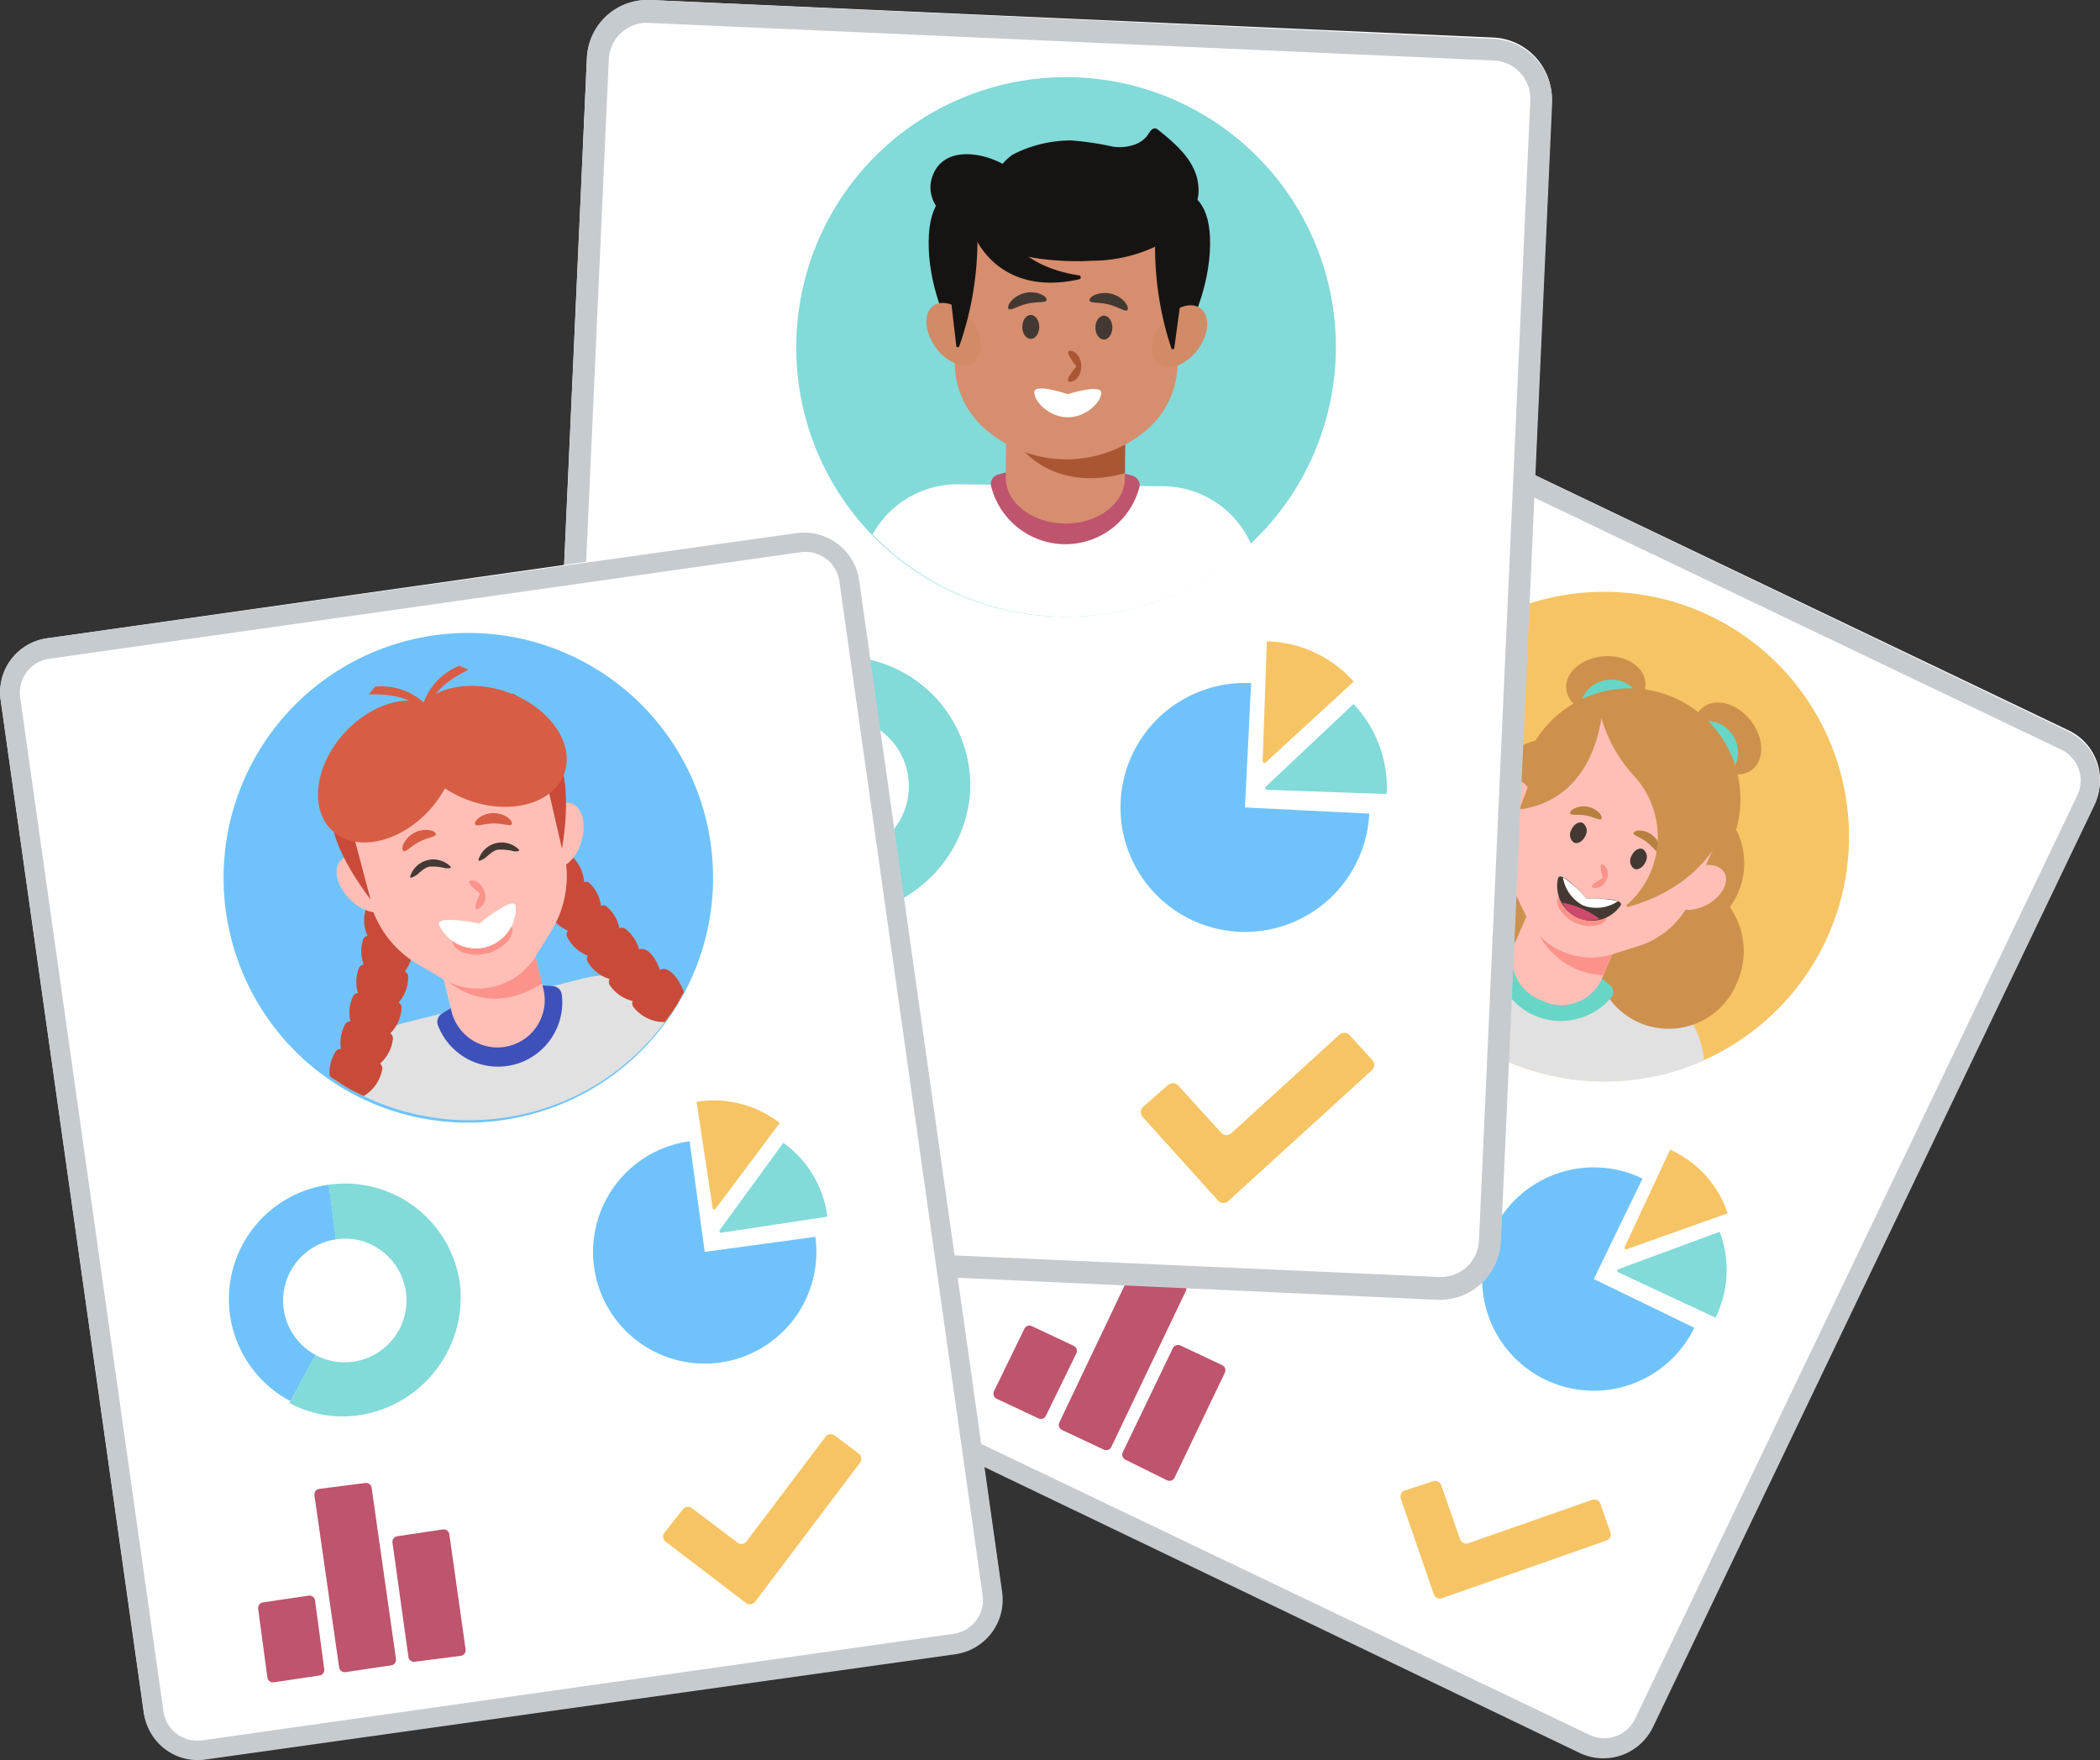 <svg data-name="Card 4" xmlns="http://www.w3.org/2000/svg" width="174.896" height="146.576"><rect width="100%" height="100%" fill="#333333" stroke="none"/><defs><clipPath id="a"><path data-name="Rectangle 1" fill="none" d="M0 0h174.896v146.576H0z"/></clipPath><clipPath id="b"><path data-name="Path 151" d="M58.134 119.153a20.3 20.3 0 1 0 4.266-.453 20.563 20.563 0 0 0-4.265.449" transform="translate(-41.912 -118.704)" fill="none"/></clipPath></defs><g data-name="Group 2"><g data-name="Group 1" clip-path="url(#a)"><path data-name="Path 1" d="m115.412 33.62 56.887 27.211a4.58 4.58 0 0 1 2.178 6.049l-36.764 76.761a4.58 4.58 0 0 1-6.049 2.179l-56.888-27.216a4.58 4.58 0 0 1-2.178-6.049l36.764-76.761a4.58 4.58 0 0 1 6.049-2.179" fill="#fff" fill-rule="evenodd"/><path data-name="Path 2" d="m172.276 60.922-56.861-27.3a4.51 4.51 0 0 0-6.049 2.179L72.575 112.65a4.51 4.51 0 0 0 2.179 6.049l56.861 27.302a4.58 4.58 0 0 0 6.049-2.178l36.764-76.761a4.627 4.627 0 0 0-2.156-6.14m-.657 1.481a2.855 2.855 0 0 1 1.353 3.911l-36.764 76.761a2.855 2.855 0 0 1-3.912 1.353L75.41 117.222a2.855 2.855 0 0 1-1.353-3.912l36.764-76.761a2.855 2.855 0 0 1 3.911-1.353l56.883 27.207" fill="#c6cbd0" fill-rule="evenodd"/><path data-name="Path 3" d="m85.94 110.435 3.476 1.635a.472.472 0 0 1 .223.634l-2.53 5.192a.472.472 0 0 1-.625.22l-3.476-1.636a.472.472 0 0 1-.224-.633l2.53-5.192a.472.472 0 0 1 .625-.22" fill="#be546d" fill-rule="evenodd"/><path data-name="Path 4" d="m98.306 112.042 3.477 1.64a.472.472 0 0 1 .225.631l-4.184 8.735a.472.472 0 0 1-.635.219l-3.461-1.71a.472.472 0 0 1-.216-.628l4.168-8.662a.472.472 0 0 1 .626-.222" fill="#be546d" fill-rule="evenodd"/><path data-name="Path 5" d="m95.085 105.166 3.461 1.71a.472.472 0 0 1 .217.627l-6.207 12.991a.472.472 0 0 1-.627.223l-3.476-1.636a.472.472 0 0 1-.225-.63l6.223-13.065a.472.472 0 0 1 .635-.22" fill="#be546d" fill-rule="evenodd"/><path data-name="Path 6" d="m121.602 128.177-1.573-4.493a.541.541 0 0 0-.678-.335l-2.341.766a.541.541 0 0 0-.343.69l2.741 7.95a.541.541 0 0 0 .69.334l13.69-4.8a.54.54 0 0 0 .331-.689l-.834-2.369a.541.541 0 0 0-.689-.331l-10.305 3.611a.541.541 0 0 1-.689-.332" fill="#f6c464" fill-rule="evenodd"/><path data-name="Path 7" d="M97.133 97.748a9.609 9.609 0 0 1 12.641-13.238l-2.018 4.123a5.148 5.148 0 0 0-6.746 7.076Z" fill="#70c3fa" fill-rule="evenodd"/><path data-name="Path 8" d="M101.218 101.88a9.426 9.426 0 0 1-4.246-4.047l4.024-2.128a5.151 5.151 0 0 0 9.075-4.876 4.976 4.976 0 0 0-2.329-2.2l2.018-4.122a9.661 9.661 0 0 1 4.563 12.869 9.936 9.936 0 0 1-13.1 4.5" fill="#82dad9" fill-rule="evenodd"/><path data-name="Path 9" d="M142.877 109.728a9.039 9.039 0 0 0 .349-7.154l-8.438 3.117a.139.139 0 0 0-.011.256Z" fill="#82dad9" fill-rule="evenodd"/><path data-name="Path 10" d="M136.796 98.145a9.3 9.3 0 1 0 4.311 12.423l-8.367-4.056Z" fill="#70c3fa" fill-rule="evenodd"/><path data-name="Path 11" d="M143.89 101.035a8.942 8.942 0 0 0-4.794-5.3l-3.782 8.1a.139.139 0 0 0 .172.189Z" fill="#f6c464" fill-rule="evenodd"/><path data-name="Path 12" d="M114.683 62.092a20.384 20.384 0 1 1 11.355 26.5 20.318 20.318 0 0 1-11.355-26.5" fill="#f6c464" fill-rule="evenodd"/><path data-name="Path 13" d="M141.919 88.302a7.323 7.323 0 0 0-4.825-6.289l-14.576-5.224a7.326 7.326 0 0 0-7.371 1.448 20.372 20.372 0 0 0 26.772 10.065" fill="#e1e1e2" fill-rule="evenodd"/><path data-name="Path 14" d="M144.753 74.357a6.165 6.165 0 0 0-9.248-7.471 6.162 6.162 0 0 0-12.17-.369 6.379 6.379 0 0 0-4.985 3.808 6.132 6.132 0 1 0 11.238 4.891 6.541 6.541 0 0 0 .427-1.408 6.193 6.193 0 0 0 2.966-1.126 6.188 6.188 0 0 0 1.2 2.938 6.541 6.541 0 0 0-.739 1.273 6.132 6.132 0 1 0 11.238 4.891 6.379 6.379 0 0 0-.611-6.243 6.2 6.2 0 0 0 .684-1.183" fill="#ce904d"/><path data-name="Path 15" d="M133.922 59.522c1.821-.137 3.215-1.339 3.113-2.684s-1.66-2.323-3.48-2.186-3.215 1.339-3.113 2.684 1.66 2.323 3.48 2.186" fill="#ce904d"/><path data-name="Path 16" d="M136.746 58.844a2.6 2.6 0 1 1-2.77-2.24 2.521 2.521 0 0 1 2.77 2.24" fill="#67d6c6"/><path data-name="Path 17" d="M141.81 58.916c-1.053.842-.982 2.681.158 4.107s2.919 1.9 3.972 1.057.982-2.681-.158-4.107-2.919-1.9-3.972-1.057" fill="#ce904d"/><path data-name="Path 18" d="M140.647 60.542a2.6 2.6 0 1 0 3.527.5 2.521 2.521 0 0 0-3.527-.5" fill="#67d6c6"/><path data-name="Path 19" d="M144.185 70.238a9.232 9.232 0 1 1-4.781-12.149 9.232 9.232 0 0 1 4.781 12.149" fill="#ce904d"/><path data-name="Path 20" d="M134.082 82.048a.693.693 0 0 1 .2.892 5.461 5.461 0 0 1-9.688-4.216.694.694 0 0 1 .786-.465 16.671 16.671 0 0 1 8.708 3.789" fill="#67d6c6"/><path data-name="Path 21" d="M128.362 83.292a3.687 3.687 0 0 1-2.227-4.687l2.883-6.624 7.174 3.122-2.883 6.624a3.687 3.687 0 0 1-4.947 1.565" fill="#ffbfb6"/><path data-name="Path 22" d="M127.628 76.433a6.373 6.373 0 0 0 5.9 4.779l1.3-2.995Z" fill="#fc938b"/><path data-name="Path 23" d="m138.317 60.412-1.326-.577c-3.368-1.466-7.159-.217-8.467 2.789l-2.511 5.77a7.239 7.239 0 0 0 .2 6.047l.965 2.011a5.968 5.968 0 0 0 7 3.045l2.129-.664a7.236 7.236 0 0 0 4.559-3.978l2.511-5.77c1.308-3.006-.362-6.631-3.729-8.1Z" fill="#ffbfb6"/><path data-name="Path 24" d="M140.401 72.632c-1.147.761-1.614 1.945-1.044 2.643s1.961.648 3.108-.114 1.613-1.945 1.044-2.643-1.961-.648-3.108.114" fill="#ffbfb6"/><path data-name="Path 25" d="M127.989 67.23c.224 1.358-.323 2.507-1.223 2.565s-1.811-.994-2.035-2.352.323-2.507 1.223-2.566 1.811.994 2.035 2.352" fill="#ffbfb6"/><path data-name="Path 26" d="M137.041 71.781c-.2.453-.617.708-.938.568a.8.8 0 0 1-.223-1.073c.2-.454.617-.708.938-.568a.8.8 0 0 1 .223 1.073" fill="#443833"/><path data-name="Path 27" d="M132.033 69.602c-.2.453-.617.708-.938.568a.8.8 0 0 1-.223-1.073c.2-.454.617-.708.938-.568a.8.8 0 0 1 .223 1.073" fill="#443833"/><path data-name="Path 28" d="M138.202 70.912c-.174.231-.477-.36-1.065-.8s-1.239-.572-1.064-.8.924-.233 1.512.21.791 1.165.617 1.4" fill="#b7803e"/><path data-name="Path 29" d="M130.769 67.676c-.05.285.588.1 1.313.232s1.263.517 1.313.232-.459-.835-1.184-.964-1.392.215-1.443.5" fill="#b7803e"/><path data-name="Path 30" d="M133.791 73.253a.947.947 0 0 1-1.138.65c-.4-.173.834-.783.834-.783s-.392-1.317 0-1.144a.947.947 0 0 1 .3 1.276" fill="#fc938b"/><path data-name="Path 31" d="M133.789 76.533c-.242.557-1.432.813-2.552.326s-1.743-1.532-1.5-2.089 1.006 0 2.125.483 2.17.724 1.927 1.281" fill="#fc938b"/><path data-name="Path 32" d="M134.98 75.389a2.893 2.893 0 0 1-5.219-2.271c.3-.7 2.355 1.72 2.355 1.72s3.168-.147 2.864.551" fill="#443833"/><path data-name="Path 33" d="M133.235 76.529a7.31 7.31 0 0 0-3.12-1.358 2.605 2.605 0 0 0 3.12 1.358" fill="#ce4a6d"/><path data-name="Path 34" d="M131.867 75.41a3.211 3.211 0 0 0 2.889-.365 9.329 9.329 0 0 0-2.64-.206 9.333 9.333 0 0 0-1.951-1.792 3.212 3.212 0 0 0 1.7 2.363" fill="#fff"/><path data-name="Path 35" d="m139.849 59.332-6.661-.9a2.866 2.866 0 0 0 .007.328l-3.054.873-1.83 3.16-1.784 4.617c5.332-.7 6.564-5.671 6.842-7.617a12.2 12.2 0 0 0 2.8 4.91 7.516 7.516 0 0 1-.039 10.028 8 8 0 0 1-.637.618.1.1 0 0 0 .089.173c1.542-.4 6.936-2.163 8.5-7.825 0 0 .5-5.89-4.235-8.364" fill="#ce904d"/><path data-name="Path 36" d="m54.136 0 70.227 3.126a5.1 5.1 0 0 1 4.871 5.257l-4.265 94.782a5.105 5.105 0 0 1-5.257 4.871l-70.227-3.125a5.106 5.106 0 0 1-4.872-5.257l4.265-94.782A5.106 5.106 0 0 1 54.136 0" fill="#fff" fill-rule="evenodd"/><path data-name="Path 37" d="M124.38 3.232 54.136 0a5.027 5.027 0 0 0-5.257 4.872L44.63 99.757a5.027 5.027 0 0 0 4.871 5.257l70.243 3.229a5.106 5.106 0 0 0 5.257-4.872l4.266-94.781a5.159 5.159 0 0 0-4.888-5.36m-.028 1.806a3.183 3.183 0 0 1 3.093 3.424l-4.266 94.781a3.183 3.183 0 0 1-3.424 3.094l-70.227-3.125a3.183 3.183 0 0 1-3.093-3.424L50.7 5.004a3.183 3.183 0 0 1 3.423-3.093l70.227 3.125" fill="#c6cbd0" fill-rule="evenodd"/><path data-name="Path 38" d="m57.377 91.661 4.279.163a.526.526 0 0 1 .505.553l-.333 6.429a.526.526 0 0 1-.545.5l-4.279-.163a.526.526 0 0 1-.506-.553l.333-6.429a.526.526 0 0 1 .546-.5" fill="#be546d" fill-rule="evenodd"/><path data-name="Path 39" d="m70.765 87.92 4.28.163a.526.526 0 0 1 .506.549l-.486 10.787a.525.525 0 0 1-.555.5l-4.3-.246a.526.526 0 0 1-.5-.55l.5-10.7a.526.526 0 0 1 .546-.5" fill="#be546d" fill-rule="evenodd"/><path data-name="Path 40" d="m64.463 82.27 4.3.246a.526.526 0 0 1 .5.549l-.707 16.034a.526.526 0 0 1-.546.5l-4.28-.163a.526.526 0 0 1-.506-.548l.691-16.118a.526.526 0 0 1 .556-.5" fill="#be546d" fill-rule="evenodd"/><path data-name="Path 41" d="m101.7 94.322-3.572-3.925a.6.6 0 0 0-.842-.048l-2.068 1.806a.6.6 0 0 0-.051.858l6.276 6.963a.6.6 0 0 0 .854.042l11.954-10.893a.6.6 0 0 0 .039-.852l-1.888-2.067a.6.6 0 0 0-.851-.04l-9 8.2a.6.6 0 0 1-.851-.04" fill="#f6c464" fill-rule="evenodd"/><path data-name="Path 42" d="M63.333 73.77a10.712 10.712 0 0 1 7.2-19.092l-.274 5.109a5.739 5.739 0 0 0-3.837 10.2Z" fill="#70c3fa" fill-rule="evenodd"/><path data-name="Path 43" d="M69.324 76.226a10.5 10.5 0 0 1-6.12-2.3l3.2-3.937a5.742 5.742 0 0 0 7.185-8.958 5.544 5.544 0 0 0-3.349-1.242l.274-5.109a10.77 10.77 0 0 1 10.29 11.215 11.076 11.076 0 0 1-11.482 10.333" fill="#82dad9" fill-rule="evenodd"/><path data-name="Path 44" d="M115.487 66.121a10.076 10.076 0 0 0-2.76-7.493l-7.3 6.876a.154.154 0 0 0 .1.267Z" fill="#82dad9" fill-rule="evenodd"/><path data-name="Path 45" d="M104.2 56.887a10.366 10.366 0 1 0 9.838 10.867l-10.353-.514Z" fill="#70c3fa" fill-rule="evenodd"/><path data-name="Path 46" d="M112.737 56.76a9.967 9.967 0 0 0-7.229-3.351l-.35 9.959a.154.154 0 0 0 .259.119Z" fill="#f6c464" fill-rule="evenodd"/><path data-name="Path 47" d="M66.342 27.862a22.469 22.469 0 1 1 21.415 23.477 22.4 22.4 0 0 1-21.415-23.477" fill="#82dad9" fill-rule="evenodd"/><path data-name="Path 48" d="M104.187 45.29a8.073 8.073 0 0 0-7.3-4.8l-17.067-.161a8.073 8.073 0 0 0-7.15 4.176 22.456 22.456 0 0 0 31.517.786" fill="#fff" fill-rule="evenodd"/><path data-name="Path 49" d="M100.781 20.347c.063-6.6-5.2-4.717-11.676-4.778s-11.7-2.041-11.764 4.556 5.106 14.957 11.579 15.018 11.8-8.2 11.861-14.8" fill="#161413"/><path data-name="Path 50" d="M94.292 39.617a.827.827 0 0 1 .619.89 6.376 6.376 0 0 1-12.39-.118.827.827 0 0 1 .636-.877 19.214 19.214 0 0 1 11.136.105" fill="#be546d"/><path data-name="Path 51" d="M88.687 43.599c-2.739-.026-4.943-1.75-4.923-3.85l.076-8.06 9.918.094-.076 8.06c-.02 2.1-2.257 3.782-5 3.757" fill="#d68e6e"/><path data-name="Path 52" d="M84.714 36.875s2.625 4.261 8.972 2.536l.036-3.834Z" fill="#aa5635"/><path data-name="Path 53" d="m88.931 15.546-1.658-.016c-4.209-.04-7.65 3.02-7.686 6.834l-.074 7.806a7.375 7.375 0 0 0 2.535 5.56 10.345 10.345 0 0 0 13.383.127 7.373 7.373 0 0 0 2.64-5.511l.074-7.807c.036-3.814-3.347-6.939-7.556-6.979Z" fill="#d68e6e"/><path data-name="Path 54" d="M96.599 27.111c-.869 1.337-.833 2.816.081 3.306s2.359-.2 3.229-1.534.833-2.816-.081-3.306-2.36.2-3.229 1.534" fill="#d18b66"/><path data-name="Path 55" d="M81.088 26.965c.844 1.352.78 2.831-.143 3.3s-2.355-.242-3.2-1.595-.78-2.831.143-3.3 2.355.242 3.2 1.595" fill="#d18b66"/><path data-name="Path 56" d="M81.399 19.361a26.743 26.743 0 0 1-1.51 9.477.129.129 0 0 1-.245-.023l-1.049-9.071 2.369-2.107Z" fill="#161413"/><path data-name="Path 57" d="M96.222 19.501a26.739 26.739 0 0 0 1.331 9.5.129.129 0 0 0 .246-.018l1.22-9.05-2.329-2.151Z" fill="#161413"/><path data-name="Path 58" d="M99.726 14.97a4.137 4.137 0 0 1 .083 1.206 5.109 5.109 0 0 1-2.427 3.744 12.516 12.516 0 0 1-6.378 1.792 22.578 22.578 0 0 1-3.409-.059 17.3 17.3 0 0 1-6.5-1.853c-1.83-.967-4.265-2.817-3.438-5.124.88-2.455 3.939-2.062 5.837-1.034a5.507 5.507 0 0 1 .783-.727 9.48 9.48 0 0 1 1.627-.693 10.635 10.635 0 0 1 3.334-.527 24.39 24.39 0 0 1 3.4.508 3.8 3.8 0 0 0 1.964-.2 2.416 2.416 0 0 0 .853-.589c.2-.216.4-.732.724-.724a.586.586 0 0 1 .325.161c1.344 1.079 2.839 2.358 3.226 4.119" fill="#161413"/><path data-name="Path 59" d="M81.122 19.571s1.93 5.212 8.753 3.689a.167.167 0 0 0-.011-.329c-1.669-.248-5.145-1.119-6.209-4.117" fill="#161413"/><path data-name="Path 60" d="M92.645 27.286c-.005.551-.325 1-.716.991s-.7-.453-.7-1 .325-1 .716-.991.7.453.7 1" fill="#443833"/><path data-name="Path 61" d="M86.554 27.229c-.005.551-.325 1-.716.991s-.7-.453-.7-1 .325-1 .716-.991.7.453.7 1" fill="#443833"/><path data-name="Path 62" d="M93.923 25.75c-.086.344-.712-.178-1.589-.4s-1.676-.053-1.589-.4.933-.707 1.811-.487 1.454.938 1.368 1.283" fill="#443833"/><path data-name="Path 63" d="M83.962 25.655c.079.346.715-.165 1.6-.368s1.676-.021 1.6-.368-.919-.724-1.8-.522-1.471.911-1.392 1.257" fill="#443833"/><path data-name="Path 64" d="M90.056 30.512c-.007.712-.443 1.286-.975 1.281s.568-1.285.568-1.285-1.076-1.3-.544-1.3.957.587.951 1.3" fill="#aa5635"/><path data-name="Path 65" d="M88.907 34.75c-1.541-.015-2.778-1.312-2.771-2.092s2.789.164 2.789.164 2.8-.89 2.792-.111-1.269 2.053-2.81 2.039" fill="#fff"/><path data-name="Path 66" d="m3.891 53.157 62.435-8.855a4.58 4.58 0 0 1 5.165 3.83L83.4 132.406a4.58 4.58 0 0 1-3.83 5.164l-62.435 8.855a4.58 4.58 0 0 1-5.164-3.83L.06 58.325a4.58 4.58 0 0 1 3.831-5.168" fill="#fff" fill-rule="evenodd"/><path data-name="Path 67" d="M66.356 44.394 3.89 53.16a4.509 4.509 0 0 0-3.83 5.165L12 142.687a4.509 4.509 0 0 0 5.164 3.83l62.468-8.771a4.58 4.58 0 0 0 3.83-5.164l-11.91-84.27a4.627 4.627 0 0 0-5.2-3.918m.274 1.6a2.855 2.855 0 0 1 3.294 2.507l11.909 84.274a2.855 2.855 0 0 1-2.507 3.294L16.89 144.92a2.855 2.855 0 0 1-3.293-2.507L1.688 58.139A2.855 2.855 0 0 1 4.2 54.846l62.435-8.855" fill="#c6cbd0" fill-rule="evenodd"/><path data-name="Path 68" d="m21.9 133.439 3.8-.564a.472.472 0 0 1 .537.4l.769 5.723a.472.472 0 0 1-.4.53l-3.8.564a.472.472 0 0 1-.537-.4l-.769-5.723a.472.472 0 0 1 .4-.53" fill="#be546d" fill-rule="evenodd"/><path data-name="Path 69" d="m33.086 127.928 3.8-.564a.472.472 0 0 1 .537.4l1.355 9.591a.472.472 0 0 1-.407.534l-3.828.494a.472.472 0 0 1-.528-.4l-1.328-9.52a.472.472 0 0 1 .4-.532" fill="#be546d" fill-rule="evenodd"/><path data-name="Path 70" d="m26.595 123.987 3.829-.493a.471.471 0 0 1 .527.4l2.028 14.254a.472.472 0 0 1-.4.533l-3.8.564a.472.472 0 0 1-.536-.4l-2.056-14.325a.472.472 0 0 1 .407-.535" fill="#be546d" fill-rule="evenodd"/><path data-name="Path 71" d="m61.419 128.458-3.8-2.87a.54.54 0 0 0-.751.1l-1.525 1.934a.54.54 0 0 0 .1.764l6.685 5.1a.541.541 0 0 0 .759-.1l8.739-11.581a.54.54 0 0 0-.107-.757l-2.006-1.511a.54.54 0 0 0-.756.106l-6.58 8.714a.54.54 0 0 1-.757.106" fill="#f6c464" fill-rule="evenodd"/><path data-name="Path 72" d="M24.195 116.681a9.609 9.609 0 0 1 3.191-18.024l.6 4.551a5.149 5.149 0 0 0-1.7 9.628Z" fill="#70c3fa" fill-rule="evenodd"/><path data-name="Path 73" d="M29.883 117.855a9.42 9.42 0 0 1-5.777-1.018l2.171-4a5.151 5.151 0 1 0 4.854-9.087 4.969 4.969 0 0 0-3.157-.541l-.6-4.551a9.662 9.662 0 0 1 10.925 8.187 9.936 9.936 0 0 1-8.415 11.009" fill="#82dad9" fill-rule="evenodd"/><path data-name="Path 74" d="M68.914 101.314a9.039 9.039 0 0 0-3.672-6.15l-5.3 7.269a.139.139 0 0 0 .133.219Z" fill="#82dad9" fill-rule="evenodd"/><path data-name="Path 75" d="M57.435 95.038a9.3 9.3 0 1 0 10.471 7.956l-9.214 1.257Z" fill="#70c3fa" fill-rule="evenodd"/><path data-name="Path 76" d="M64.941 93.514a8.942 8.942 0 0 0-6.928-1.759l1.338 8.839a.139.139 0 0 0 .248.062Z" fill="#f6c464" fill-rule="evenodd"/><path data-name="Path 77" d="M19.053 77.27a20.384 20.384 0 1 1 24.13 15.771 20.317 20.317 0 0 1-24.13-15.771" fill="#70c3fa" fill-rule="evenodd"/></g></g><g data-name="Group 4"><g data-name="Group 3" clip-path="url(#b)" transform="translate(18.604 52.69)"><path data-name="Path 78" d="m33.668 42.976-15.029 3.725a7.327 7.327 0 0 1-3.525-14.224l15.029-3.725a7.327 7.327 0 0 1 3.525 14.224" fill="#e1e1e2" fill-rule="evenodd"/><path data-name="Path 79" d="M8.072 38.956c-.622 1.393-.13 4.421-.13 4.421s2.584-1.654 3.207-3.047.12-2.118-.73-2.5-1.725-.27-2.347 1.123" fill="#c94a39"/><path data-name="Path 80" d="M11.454 37.936a1.417 1.417 0 1 1-1.762-.957 1.418 1.418 0 0 1 1.762.957" fill="#ffdc6c"/><path data-name="Path 81" d="M11.66 8.981a3.043 3.043 0 0 1 1.49 2.517c-.157.673-1.029.573-1.952-.128S9.606 9.649 9.706 9.001s.973-.7 1.954-.02" fill="#c94a39"/><path data-name="Path 82" d="M12.052 8.848a3.455 3.455 0 0 0 .135 2.9c.451.494 1.2.038 1.62-1.106a3.253 3.253 0 0 0-.225-3.031c-.52-.5-1.177.094-1.53 1.235" fill="#c94a39"/><path data-name="Path 83" d="M12.368 11.279a3.018 3.018 0 0 1 1.324 2.59c-.2.66-1.062.507-1.94-.245a3.177 3.177 0 0 1-1.339-2.442c.141-.635 1.015-.635 1.951.1" fill="#c94a39"/><path data-name="Path 84" d="M12.763 11.174a3.422 3.422 0 0 0-.047 2.891c.419.518 1.2.11 1.685-1a3.227 3.227 0 0 0-.033-3.024c-.487-.523-1.18.023-1.6 1.135" fill="#c94a39"/><path data-name="Path 85" d="M12.95 13.751a3 3 0 0 1 1.155 2.66c-.241.644-1.093.436-1.92-.368a3.152 3.152 0 0 1-1.175-2.513c.182-.621 1.055-.565 1.939.221" fill="#c94a39"/><path data-name="Path 86" d="M13.356 13.668a3.4 3.4 0 0 0-.237 2.871c.384.543 1.186.186 1.747-.888a3.2 3.2 0 0 0 .166-3.007c-.451-.551-1.179-.053-1.676 1.024" fill="#c94a39"/><path data-name="Path 87" d="M13.373 16.245a2.983 2.983 0 0 1 .979 2.722c-.283.625-1.119.363-1.891-.491a3.134 3.134 0 0 1-1.008-2.575c.223-.605 1.09-.494 1.921.345" fill="#c94a39"/><path data-name="Path 88" d="M13.783 16.19a3.375 3.375 0 0 0-.424 2.841c.348.566 1.171.262 1.8-.771a3.188 3.188 0 0 0 .362-2.981c-.414-.577-1.172-.129-1.739.91" fill="#c94a39"/><path data-name="Path 89" d="M13.631 18.756a2.972 2.972 0 0 1 .8 2.774c-.323.605-1.14.29-1.856-.611a3.121 3.121 0 0 1-.839-2.63c.262-.588 1.119-.422 1.894.467" fill="#c94a39"/><path data-name="Path 90" d="M14.044 18.727a3.361 3.361 0 0 0-.607 2.8c.311.586 1.151.336 1.847-.652a3.177 3.177 0 0 0 .555-2.944c-.376-.6-1.162-.2-1.8.794" fill="#c94a39"/><path data-name="Path 91" d="M13.727 21.27a2.968 2.968 0 0 1 .62 2.817c-.361.583-1.157.215-1.812-.73a3.117 3.117 0 0 1-.667-2.675c.3-.569 1.144-.348 1.86.588" fill="#c94a39"/><path data-name="Path 92" d="M14.141 21.27a3.354 3.354 0 0 0-.787 2.754c.273.6 1.127.41 1.885-.53a3.173 3.173 0 0 0 .745-2.9c-.336-.622-1.147-.278-1.843.675" fill="#c94a39"/><path data-name="Path 93" d="M13.659 23.787a2.968 2.968 0 0 1 .436 2.852c-.4.559-1.168.14-1.761-.846a3.114 3.114 0 0 1-.493-2.712c.335-.548 1.164-.273 1.818.706" fill="#c94a39"/><path data-name="Path 94" d="M14.073 23.812a3.355 3.355 0 0 0-.964 2.7c.233.622 1.1.482 1.915-.407a3.171 3.171 0 0 0 .93-2.844c-.295-.642-1.126-.352-1.882.554" fill="#c94a39"/><path data-name="Path 95" d="M13.431 26.295a2.973 2.973 0 0 1 .25 2.877c-.434.533-1.175.064-1.7-.959a3.122 3.122 0 0 1-.316-2.741c.37-.525 1.179-.2 1.768.823" fill="#c94a39"/><path data-name="Path 96" d="M13.84 26.344a3.361 3.361 0 0 0-1.137 2.633c.191.636 1.064.553 1.938-.284a3.174 3.174 0 0 0 1.113-2.781c-.253-.66-1.1-.424-1.914.431" fill="#c94a39"/><path data-name="Path 97" d="M13.038 28.784a2.984 2.984 0 0 1 .062 2.893c-.468.505-1.177-.012-1.637-1.069a3.13 3.13 0 0 1-.137-2.76c.4-.5 1.19-.121 1.711.936" fill="#c94a39"/><path data-name="Path 98" d="M13.445 28.858a3.374 3.374 0 0 0-1.306 2.559c.15.649 1.026.621 1.953-.159a3.188 3.188 0 0 0 1.292-2.708c-.21-.676-1.071-.494-1.938.308" fill="#c94a39"/><path data-name="Path 99" d="M12.485 31.243a3 3 0 0 1-.129 2.9c-.5.476-1.174-.087-1.563-1.175a3.149 3.149 0 0 1 .045-2.771c.435-.475 1.195-.045 1.646 1.047" fill="#c94a39"/><path data-name="Path 100" d="M12.885 31.346a3.394 3.394 0 0 0-1.472 2.473c.106.66.983.688 1.96-.033a3.2 3.2 0 0 0 1.467-2.627c-.165-.689-1.036-.564-1.954.183" fill="#c94a39"/><path data-name="Path 101" d="M11.771 33.671a3.018 3.018 0 0 1-.322 2.9c-.532.445-1.166-.162-1.482-1.278a3.175 3.175 0 0 1 .229-2.772c.466-.447 1.2.032 1.574 1.154" fill="#c94a39"/><path data-name="Path 102" d="M12.164 33.801a3.422 3.422 0 0 0-1.635 2.388c.062.668.936.752 1.959.091a3.222 3.222 0 0 0 1.639-2.536c-.119-.7-1-.631-1.963.057" fill="#c94a39"/><path data-name="Path 103" d="M10.896 36.058a3.046 3.046 0 0 1-.518 2.883c-.562.413-1.153-.237-1.392-1.376a3.207 3.207 0 0 1 .415-2.764c.495-.418 1.192.109 1.495 1.257" fill="#c94a39"/><path data-name="Path 104" d="M11.279 36.211c-1.011.631-1.811 1.613-1.795 2.289s.883.815 1.95.217a3.251 3.251 0 0 0 1.808-2.438c-.072-.709-.953-.7-1.964-.068" fill="#c94a39"/><path data-name="Path 105" d="M39.93 31.06c1.2.941 2.179 3.849 2.179 3.849s-3.058-.256-4.259-1.2-1.095-1.817-.521-2.549 1.4-1.044 2.6-.1" fill="#c94a39"/><path data-name="Path 106" d="M36.461 31.742a1.417 1.417 0 1 0 1.111-1.669 1.418 1.418 0 0 0-1.111 1.669" fill="#ffdc6c"/><path data-name="Path 107" d="M22.757 6.232a3.043 3.043 0 0 0-.142 2.922c.454.522 1.177.026 1.667-1.025a3.208 3.208 0 0 0 .213-2.791c-.389-.524-1.186-.162-1.737.894" fill="#c94a39"/><path data-name="Path 108" d="M22.347 6.297a3.452 3.452 0 0 1 1.235 2.629c-.167.648-1.044.594-1.948-.221a3.254 3.254 0 0 1-1.217-2.785c.228-.681 1.085-.467 1.93.378" fill="#c94a39"/><path data-name="Path 109" d="M23.208 8.591a3.018 3.018 0 0 0 .035 2.911c.483.491 1.176-.048 1.6-1.123a3.178 3.178 0 0 0 .044-2.785c-.42-.5-1.194-.087-1.68 1" fill="#c94a39"/><path data-name="Path 110" d="M22.8 8.685a3.422 3.422 0 0 1 1.392 2.535c-.128.654-1.006.655-1.957-.1a3.227 3.227 0 0 1-1.383-2.69c.186-.69 1.055-.531 1.949.254" fill="#c94a39"/><path data-name="Path 111" d="M23.843 11.055a3 3 0 0 0 .221 2.892c.514.457 1.17-.125 1.525-1.222a3.152 3.152 0 0 0-.134-2.771c-.451-.464-1.2-.008-1.612 1.1" fill="#c94a39"/><path data-name="Path 112" d="M23.446 11.168a3.394 3.394 0 0 1 1.55 2.428c-.086.659-.961.718-1.959.031a3.2 3.2 0 0 1-1.551-2.582c.142-.7 1.018-.6 1.96.123" fill="#c94a39"/><path data-name="Path 113" d="M24.634 13.455a2.982 2.982 0 0 0 .4 2.864c.542.421 1.159-.2 1.443-1.317a3.133 3.133 0 0 0-.311-2.748c-.48-.431-1.194.071-1.537 1.2" fill="#c94a39"/><path data-name="Path 114" d="M24.246 13.594c.987.657 1.745 1.649 1.7 2.314s-.913.778-1.952.16a3.189 3.189 0 0 1-1.712-2.467c.1-.7.977-.661 1.963-.007" fill="#c94a39"/><path data-name="Path 115" d="M25.578 15.793a2.972 2.972 0 0 0 .587 2.827c.568.385 1.144-.277 1.356-1.407a3.123 3.123 0 0 0-.486-2.717c-.506-.4-1.186.15-1.457 1.3" fill="#c94a39"/><path data-name="Path 116" d="M25.199 15.962c1.026.589 1.847 1.528 1.846 2.195s-.861.835-1.938.287-1.918-1.641-1.866-2.345.933-.723 1.958-.137" fill="#c94a39"/><path data-name="Path 117" d="M26.668 18.065a2.969 2.969 0 0 0 .767 2.781c.592.347 1.123-.35 1.262-1.492a3.117 3.117 0 0 0-.659-2.677c-.53-.364-1.174.227-1.37 1.388" fill="#c94a39"/><path data-name="Path 118" d="M26.302 18.256c1.062.52 1.941 1.4 1.982 2.068s-.805.889-1.914.411-2.019-1.511-2.013-2.216.884-.782 1.945-.264" fill="#c94a39"/><path data-name="Path 119" d="M27.902 20.258a2.967 2.967 0 0 0 .946 2.725c.613.309 1.1-.422 1.163-1.57a3.115 3.115 0 0 0-.831-2.629c-.553-.328-1.157.3-1.277 1.474" fill="#c94a39"/><path data-name="Path 120" d="M27.548 20.472c1.092.451 2.027 1.275 2.112 1.936s-.746.939-1.884.534-2.112-1.377-2.151-2.081.831-.837 1.923-.389" fill="#c94a39"/><path data-name="Path 121" d="M29.275 22.366a2.974 2.974 0 0 0 1.122 2.661c.632.269 1.069-.492 1.058-1.643a3.121 3.121 0 0 0-1-2.571c-.573-.292-1.135.376-1.179 1.553" fill="#c94a39"/><path data-name="Path 122" d="M28.936 22.603c1.12.379 2.106 1.143 2.234 1.8s-.683.986-1.846.654-2.2-1.24-2.282-1.939.775-.889 1.894-.512" fill="#c94a39"/><path data-name="Path 123" d="M30.784 24.382a2.982 2.982 0 0 0 1.3 2.587c.649.228 1.035-.56.948-1.71a3.134 3.134 0 0 0-1.169-2.5c-.59-.254-1.108.449-1.076 1.627" fill="#c94a39"/><path data-name="Path 124" d="M30.46 24.641c1.143.307 2.179 1.007 2.35 1.653s-.617 1.029-1.8.771a3.186 3.186 0 0 1-2.407-1.791c-.13-.7.716-.937 1.858-.633" fill="#c94a39"/><path data-name="Path 125" d="M32.423 26.301a3 3 0 0 0 1.468 2.5c.664.187 1-.625.833-1.769a3.152 3.152 0 0 0-1.334-2.429c-.607-.216-1.078.519-.967 1.694" fill="#c94a39"/><path data-name="Path 126" d="M32.117 26.581a3.394 3.394 0 0 1 2.459 1.5c.214.633-.548 1.068-1.749.886a3.2 3.2 0 0 1-2.524-1.637c-.176-.686.653-.982 1.814-.751" fill="#c94a39"/><path data-name="Path 127" d="M34.189 28.116a3.02 3.02 0 0 0 1.637 2.411c.678.145.955-.688.713-1.822s-.874-2.166-1.5-2.345-1.043.587-.854 1.756" fill="#c94a39"/><path data-name="Path 128" d="M33.902 28.414a3.421 3.421 0 0 1 2.561 1.348c.257.619-.476 1.1-1.689 1a3.224 3.224 0 0 1-2.634-1.477c-.222-.675.587-1.024 1.763-.866" fill="#c94a39"/><path data-name="Path 129" d="M36.077 29.818c.266 1.156 1.117 2.206 1.8 2.308s.909-.748.589-1.867-1.023-2.111-1.658-2.25-1 .653-.735 1.809" fill="#c94a39"/><path data-name="Path 130" d="M35.81 30.134a3.454 3.454 0 0 1 2.656 1.186c.3.6-.4 1.132-1.623 1.1a3.251 3.251 0 0 1-2.737-1.312c-.268-.661.518-1.06 1.7-.977" fill="#c94a39"/><path data-name="Path 131" d="M27.457 29.433a.8.8 0 0 1 .728.7 5.354 5.354 0 0 1-10.317 2.556.8.8 0 0 1 .317-.958 14.706 14.706 0 0 1 9.274-2.3" fill="#3e50ba"/><path data-name="Path 132" d="M23.772 34.418a3.936 3.936 0 0 1-4.767-2.874l-2.006-8.1 7.641-1.894 2.006 8.1a3.936 3.936 0 0 1-2.874 4.767" fill="#ffbfb6"/><path data-name="Path 133" d="M18.287 28.649s3.318 3.694 8.251.569l-.954-3.851Z" fill="#fc938b"/><path data-name="Path 134" d="m16.841 6.454-1.447.359a6.854 6.854 0 0 0-5 8.3l1.748 7.052a8.789 8.789 0 0 0 4.113 5.484l2.093 1.217a5.652 5.652 0 0 0 7.635-1.892l1.283-2.053a8.788 8.788 0 0 0 1.076-6.769L26.594 11.1a6.854 6.854 0 0 0-8.3-5Z" fill="#ffbfb6"/><path data-name="Path 135" d="M26.512 16.396c-.427 1.48-.03 2.895.886 3.159s2.005-.722 2.432-2.2.03-2.895-.887-3.159-2 .722-2.432 2.2" fill="#ffbfb6"/><path data-name="Path 136" d="M12.971 19.752c1.069 1.11 1.378 2.546.691 3.207s-2.11.3-3.179-.812-1.378-2.546-.691-3.207 2.11-.3 3.179.812" fill="#ffbfb6"/><path data-name="Path 137" d="M24.032 15.869c0 .334-.689 0-1.54.011s-1.537.345-1.54.011.683-.862 1.534-.869 1.544.513 1.546.846" fill="#d85d45"/><path data-name="Path 138" d="M14.942 18.121c.154.3.612-.317 1.367-.709s1.521-.413 1.367-.709-1.007-.444-1.762-.052-1.125 1.174-.972 1.471" fill="#d85d45"/><path data-name="Path 139" d="M21.754 21.612a1.094 1.094 0 0 1-.587 1.4c-.485.12.215-1.3.215-1.3s-1.284-.931-.8-1.052 1.009.309 1.17.96" fill="#fc938b"/><path data-name="Path 140" d="M24.054 24.621c.169.68-.743 1.751-2.111 2.089s-2.673-.181-2.842-.862.919-.71 2.287-1.048 2.5-.859 2.666-.179" fill="#fc938b"/><path data-name="Path 141" d="M24.344 22.736a3.34 3.34 0 0 1-6.379 1.581c-.211-.853 3.366-.075 3.366-.075s2.8-2.358 3.013-1.505" fill="#fff"/><path data-name="Path 142" d="M23.545 25.006a8.449 8.449 0 0 0-3.814.945 3.008 3.008 0 0 0 3.814-.945" fill="#fff"/><path data-name="Path 143" d="M21.504 24.941a3.709 3.709 0 0 0 2.392-2.363 10.769 10.769 0 0 0-2.566 1.664 10.776 10.776 0 0 0-3.046-.273 3.709 3.709 0 0 0 3.219.972" fill="#fff"/><path data-name="Path 144" d="m10.617 16.038 1.643 6.173s-2.716-3.419-3.187-6.192Z" fill="#c94a39"/><path data-name="Path 145" d="m26.77 11.763 1.429 6.226s.805-4.292-.073-6.964Z" fill="#c94a39"/><path data-name="Path 146" d="M15.593 20.388c.059.027.139-.012.384-.14.285-.148.648-.641 1.163-.769a4.478 4.478 0 0 1 1.387.137c.276 0 .365 0 .4-.056a.073.073 0 0 0 .013-.064 2.019 2.019 0 0 0-3.393.841.074.074 0 0 0 .042.051" fill="#443833"/><path data-name="Path 147" d="M21.287 18.977c.059.027.139-.012.384-.14.285-.148.648-.641 1.163-.769a4.479 4.479 0 0 1 1.387.137c.276 0 .365 0 .4-.056a.073.073 0 0 0 .013-.064 2.019 2.019 0 0 0-3.393.841.074.074 0 0 0 .042.051" fill="#443833"/><path data-name="Path 148" d="M23.681 4.959c-2.732-.977-5.5-.572-7 .843-1.987-.551-4.624.384-6.585 2.523-2.5 2.732-2.955 6.394-1.008 8.179s5.556 1.016 8.059-1.717a9.155 9.155 0 0 0 1.307-1.828 9.174 9.174 0 0 0 2.009 1.006c3.49 1.247 7.04.242 7.929-2.245s-1.22-5.514-4.71-6.762" fill="#d85d45"/><path data-name="Path 149" d="M16.273 6.246s-.823-1.222-4.167-1.106l.529-.652a5.3 5.3 0 0 1 4.544 1.819" fill="#d85d45"/><path data-name="Path 150" d="M17.247 6.005s.158-1.464 3.168-2.923l-.772-.329a5.3 5.3 0 0 0-3.168 3.73" fill="#d85d45"/></g></g></svg>